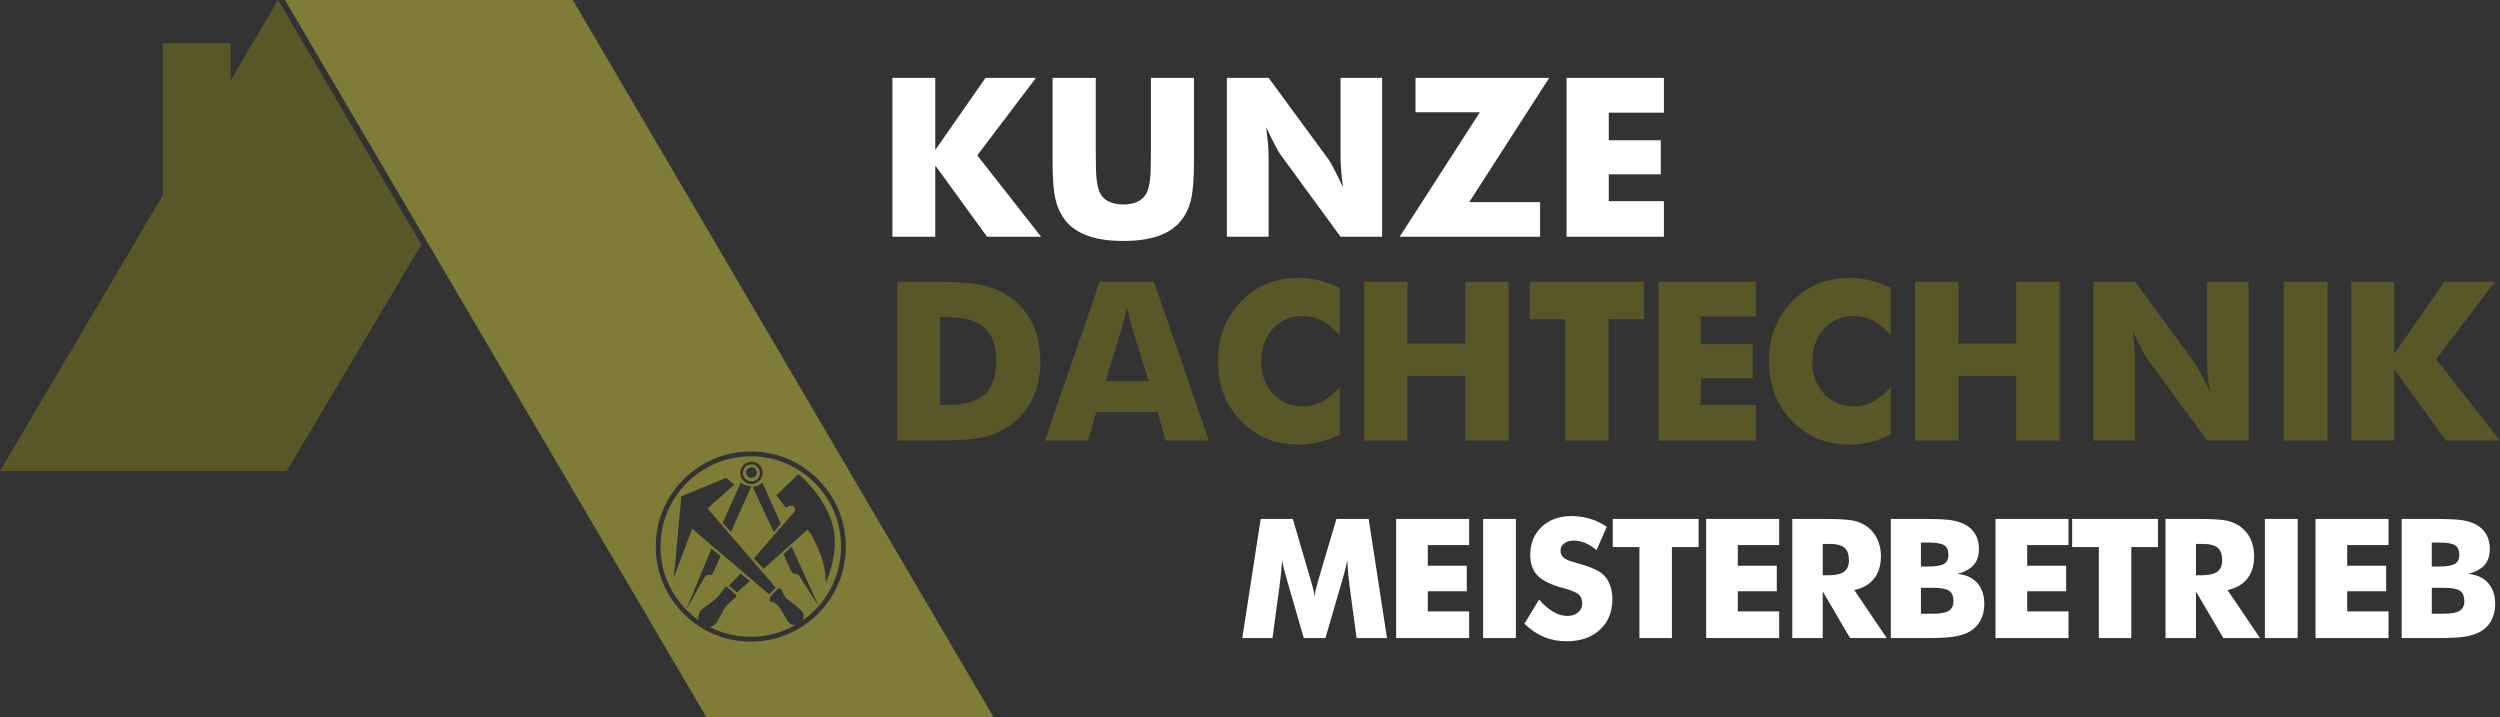 <?xml version="1.0" encoding="utf-8"?>
<svg xmlns="http://www.w3.org/2000/svg" id="Ebene_1" version="1.1" viewBox="0 0 2199.43 631.06">
  
  <rect x="0" y="0" width="2199.43" height="631.06" fill="#333333" stroke="none"/>
  
  <defs>
    <style>
      .st0 {
        fill: #595627;
      }

      .st1 {
        fill: #7f7c38;
      }

      .st2 {
        fill: #fff;
      }
    </style>
  </defs>
  <path class="st2" d="M822.83,208.26v-62.72l45.53,62.72h47.54l-56.13-71.59,51.65-68.16h-44.39l-44.2,63.48v-63.48h-37.71v139.75h37.71ZM926.03,127.88v14.51c0,15.34.94,26.65,2.82,33.94,1.88,7.29,4.98,13.51,9.31,18.66,4.83,5.67,11.41,9.91,19.71,12.75,8.31,2.83,18.44,4.25,30.41,4.25s22.02-1.42,30.35-4.25c8.34-2.83,14.89-7.08,19.66-12.75,4.39-5.15,7.51-11.37,9.36-18.66,1.84-7.28,2.77-18.6,2.77-33.94v-73.89h-37.9v67.97c0,9.99-.26,17.17-.76,21.52-.51,4.36-1.37,8-2.58,10.93-1.53,3.56-4.09,6.28-7.68,8.16-3.6,1.88-8,2.82-13.22,2.82s-9.64-.94-13.27-2.82c-3.63-1.88-6.17-4.6-7.64-8.16-1.21-2.93-2.07-6.57-2.58-10.93-.51-4.36-.76-11.53-.76-21.52v-67.97h-37.99v59.38h0ZM1116.09,208.26v-69.02c0-3.5-.18-7.51-.53-12.03-.35-4.52-.91-9.7-1.67-15.56,2.74,5.98,5.27,11.18,7.59,15.61,2.32,4.42,4.02,7.37,5.11,8.83l52.79,72.17h36.56V68.5h-36.56v69.02c0,3.5.18,7.51.53,12.03.35,4.52.91,9.67,1.67,15.46-2.8-6.11-5.36-11.37-7.68-15.8-2.32-4.42-3.99-7.37-5.01-8.83l-52.79-71.88h-36.75v139.75h36.75ZM1354.93,177.81h-62.34l70.35-109.3h-117.61v30.26h56.61l-70.54,109.49h123.53v-30.45h0ZM1463.85,208.26v-31.31h-48.49v-23.58h45.73v-29.97h-45.73v-24.25h48.49v-30.64h-85.63v139.75h85.63Z"/>
  <path class="st2" d="M1204.11,456.54h-28.35l-15.97,53.91c-.91,3.2-1.62,5.93-2.15,8.2-.53,2.27-.88,4.33-1.07,6.19-.38-3.44-1.31-7.56-2.79-12.39-.28-.86-.48-1.48-.57-1.86l-15.82-54.05h-28.28l-16.18,104.82h26.56l6.16-45.32c.52-3.86.98-7.74,1.36-11.63.38-3.89.72-7.81,1-11.78.62,4.39,1.93,9.91,3.94,16.54.38,1.38.67,2.41.86,3.08l14.25,49.11h19.04l14.25-49.11c.19-.67.5-1.69.93-3.08,1.96-6.63,3.27-12.17,3.94-16.61.29,4.63.61,8.9.96,12.82.36,3.91.75,7.47,1.18,10.67l6.16,45.32h26.71l-16.11-104.82h0ZM1292.5,561.36v-23.48h-36.37v-17.68h34.29v-22.48h-34.29v-18.18h36.37v-22.98h-64.22v104.82h64.22ZM1333.64,561.36v-104.82h-28.85v104.82h28.85ZM1341.13,548.76c5.54,5.3,11.3,9.19,17.29,11.67,5.99,2.48,12.63,3.72,19.94,3.72,12.17,0,21.91-3.37,29.21-10.13,7.3-6.75,10.95-15.69,10.95-26.81,0-4.39-.64-8.39-1.93-11.99-1.29-3.6-3.17-6.69-5.66-9.27-3.68-3.77-11.34-7.23-22.98-10.38l-1.29-.36c-5.39-1.43-9.03-2.93-10.92-4.51-1.88-1.58-2.83-3.67-2.83-6.3s1.07-4.69,3.22-6.34c2.15-1.65,4.94-2.47,8.38-2.47s6.72.7,10.13,2.11c3.41,1.41,6.74,3.5,9.99,6.26l8.95-20.55c-4.63-3.15-9.54-5.5-14.71-7.05-5.18-1.55-10.66-2.33-16.43-2.33-10.69,0-19.39,3.16-26.1,9.49-6.71,6.32-10.06,14.5-10.06,24.52,0,7.73,2.12,13.82,6.37,18.26,4.25,4.44,11.5,8.05,21.77,10.81,7.49,2,12.3,3.95,14.43,5.83,2.12,1.88,3.19,4.57,3.19,8.05,0,3.15-1.23,5.75-3.69,7.8-2.46,2.05-5.6,3.08-9.41,3.08-4.11,0-8.22-1.19-12.35-3.58-4.13-2.39-8.32-5.99-12.56-10.81l-12.89,21.26h0ZM1470.9,561.36v-80.04h23.48v-24.77h-75.53v24.77h23.48v80.04h28.57ZM1565.24,561.36v-23.48h-36.37v-17.68h34.29v-22.48h-34.29v-18.18h36.37v-22.98h-64.22v104.82h64.22ZM1603.59,561.36v-41.03l24.05,41.03h32.29l-28.57-42.24c7.64-1.67,13.45-5.05,17.43-10.13,3.98-5.08,5.98-11.68,5.98-19.79,0-5.35-1.01-10.24-3.04-14.68-2.03-4.44-4.93-8.09-8.7-10.95-3.34-2.53-7.31-4.33-11.92-5.41-4.61-1.07-12.76-1.61-24.45-1.61h-29.86v104.82h26.78ZM1603.59,478.53h5.73c6.25,0,10.7,1.11,13.35,3.33,2.65,2.22,3.97,5.96,3.97,11.2,0,4.49-1.42,7.78-4.26,9.88-2.84,2.1-7.34,3.15-13.5,3.15h-5.3v-27.56h0ZM1689.97,477.31h6.16c7.11,0,11.9.8,14.36,2.4,2.46,1.6,3.69,4.38,3.69,8.34s-1.31,6.5-3.94,8.05c-2.63,1.55-7.47,2.33-14.53,2.33h-5.73v-21.12h0ZM1693.05,561.36c11.93,0,20.52-.4,25.77-1.22,5.25-.81,9.67-2.17,13.25-4.08,4.39-2.34,7.77-5.63,10.13-9.88,2.36-4.25,3.54-9.16,3.54-14.75,0-7.78-2.1-13.99-6.3-18.65-4.2-4.65-10.02-7.27-17.47-7.84,6.63-1.81,11.46-4.48,14.5-7.98,3.03-3.51,4.55-8.24,4.55-14.21,0-4.73-1.01-8.89-3.04-12.49-2.03-3.6-4.98-6.48-8.84-8.63-3.39-1.86-7.43-3.17-12.14-3.94-4.7-.76-12.97-1.15-24.81-1.15h-28.71v104.82h29.57ZM1689.97,517.12h10.45c6.97,0,11.74.87,14.32,2.61,2.58,1.74,3.87,4.81,3.87,9.2,0,3.96-1.41,6.79-4.22,8.49-2.82,1.69-7.61,2.54-14.39,2.54h-10.02v-22.84h0ZM1819.82,561.36v-23.48h-36.37v-17.68h34.29v-22.48h-34.29v-18.18h36.37v-22.98h-64.22v104.82h64.22ZM1875.06,561.36v-80.04h23.48v-24.77h-75.53v24.77h23.48v80.04h28.57ZM1931.95,561.36v-41.03l24.06,41.03h32.29l-28.57-42.24c7.64-1.67,13.45-5.05,17.43-10.13,3.99-5.08,5.98-11.68,5.98-19.79,0-5.35-1.02-10.24-3.04-14.68-2.03-4.44-4.93-8.09-8.7-10.95-3.34-2.53-7.32-4.33-11.92-5.41-4.61-1.07-12.75-1.61-24.45-1.61h-29.86v104.82h26.78ZM1931.95,478.53h5.73c6.25,0,10.7,1.11,13.35,3.33,2.65,2.22,3.98,5.96,3.98,11.2,0,4.49-1.42,7.78-4.26,9.88-2.84,2.1-7.34,3.15-13.5,3.15h-5.3v-27.56h0ZM2021.42,561.36v-104.82h-28.85v104.82h28.85ZM2101.36,561.36v-23.48h-36.37v-17.68h34.29v-22.48h-34.29v-18.18h36.37v-22.98h-64.22v104.82h64.22ZM2139.42,477.31h6.16c7.11,0,11.9.8,14.35,2.4,2.46,1.6,3.69,4.38,3.69,8.34s-1.31,6.5-3.94,8.05c-2.63,1.55-7.47,2.33-14.54,2.33h-5.73v-21.12h0ZM2142.5,561.36c11.93,0,20.52-.4,25.77-1.22,5.25-.81,9.67-2.17,13.25-4.08,4.39-2.34,7.77-5.63,10.13-9.88,2.36-4.25,3.54-9.16,3.54-14.75,0-7.78-2.1-13.99-6.3-18.65-4.2-4.65-10.02-7.27-17.47-7.84,6.63-1.81,11.47-4.48,14.5-7.98,3.03-3.51,4.55-8.24,4.55-14.21,0-4.73-1.02-8.89-3.04-12.49-2.03-3.6-4.97-6.48-8.84-8.63-3.39-1.86-7.43-3.17-12.13-3.94-4.7-.76-12.97-1.15-24.81-1.15h-28.71v104.82h29.57ZM2139.42,517.12h10.45c6.97,0,11.74.87,14.32,2.61,2.58,1.74,3.87,4.81,3.87,9.2,0,3.96-1.41,6.79-4.23,8.49-2.82,1.69-7.61,2.54-14.39,2.54h-10.02v-22.84h0Z"/>
  <polygon class="st0" points="244.65 0 202.92 70.67 202.92 37.93 143.19 37.93 143.19 171.86 0 414.39 252.23 414.39 370.77 215.25 244.65 0 244.65 0"/>
  <path class="st0" d="M818.48,387.6h6.4c18.2,0,31.63-1,40.28-3.01,8.65-2,16.35-5.36,23.1-10.07,8.85-6.17,15.56-14.08,20.14-23.72,4.58-9.64,6.88-20.64,6.88-32.98s-2.29-23.34-6.88-32.98c-4.58-9.64-11.3-17.55-20.14-23.72-6.81-4.77-14.72-8.18-23.72-10.21-9.01-2.03-24.36-3.05-46.06-3.05h-29.12v139.75h29.12ZM827.07,279.06h6.4c14.95,0,25.87,3.12,32.74,9.35,6.87,6.24,10.31,16.04,10.31,29.4s-3.44,23.12-10.31,29.26c-6.87,6.14-17.79,9.21-32.74,9.21h-6.4v-77.23h0ZM986.68,289.27c.83-2.86,1.64-5.85,2.44-8.97.8-3.12,1.61-6.4,2.43-9.83,1.21,4.9,2.2,8.91,2.96,12.03.76,3.12,1.37,5.38,1.81,6.78l14.22,46.11h-37.9l14.03-46.11h0ZM957.18,387.6l7.26-25.01h54.13l7.06,25.01h37.9l-48.3-139.75h-47.73l-48.21,139.75h37.9ZM1160.6,246.7c-5.98-1.46-12.03-2.2-18.14-2.2-10.18,0-19.43,1.69-27.73,5.06-8.3,3.38-15.77,8.47-22.39,15.27-7,7.13-12.24,15.07-15.7,23.82-3.47,8.75-5.2,18.47-5.2,29.16,0,13.3,2.73,25.27,8.21,35.89,5.47,10.63,13.43,19.44,23.86,26.44,5.41,3.69,11.34,6.44,17.8,8.26,6.46,1.81,13.51,2.72,21.14,2.72,6.11,0,12.15-.73,18.14-2.2,5.98-1.46,11.99-3.66,18.04-6.58v-41.72c-5.22,5.86-10.42,10.14-15.61,12.84-5.19,2.7-10.74,4.06-16.66,4.06-10.69,0-19.49-3.69-26.39-11.07-6.91-7.38-10.36-16.67-10.36-27.88,0-12.03,3.39-21.78,10.17-29.26,6.78-7.48,15.64-11.22,26.59-11.22,5.92,0,11.47,1.35,16.66,4.06,5.19,2.71,10.39,6.95,15.61,12.75v-41.62c-6.05-2.92-12.06-5.12-18.04-6.58h0ZM1238.21,387.6v-56.89h50.78v56.89h38.18v-139.75h-38.18v54.32h-50.78v-54.32h-38.09v139.75h38.09ZM1415.1,387.6v-106.72h31.31v-33.03h-100.71v33.03h31.31v106.72h38.09ZM1544.79,387.6v-31.31h-48.49v-23.58h45.73v-29.97h-45.73v-24.24h48.49v-30.64h-85.63v139.75h85.63ZM1645.41,246.7c-5.98-1.46-12.03-2.2-18.14-2.2-10.18,0-19.43,1.69-27.73,5.06-8.31,3.38-15.77,8.47-22.39,15.27-7,7.13-12.24,15.07-15.7,23.82-3.47,8.75-5.2,18.47-5.2,29.16,0,13.3,2.73,25.27,8.21,35.89,5.47,10.63,13.43,19.44,23.86,26.44,5.41,3.69,11.34,6.44,17.8,8.26,6.46,1.81,13.51,2.72,21.14,2.72,6.11,0,12.15-.73,18.14-2.2,5.98-1.46,11.99-3.66,18.04-6.58v-41.72c-5.22,5.86-10.42,10.14-15.61,12.84-5.19,2.7-10.74,4.06-16.66,4.06-10.69,0-19.49-3.69-26.39-11.07-6.91-7.38-10.36-16.67-10.36-27.88,0-12.03,3.39-21.78,10.17-29.26,6.78-7.48,15.64-11.22,26.59-11.22,5.92,0,11.47,1.35,16.66,4.06,5.19,2.71,10.39,6.95,15.61,12.75v-41.62c-6.05-2.92-12.06-5.12-18.04-6.58h0ZM1723.02,387.6v-56.89h50.78v56.89h38.18v-139.75h-38.18v54.32h-50.78v-54.32h-38.09v139.75h38.09ZM1878.43,387.6v-69.02c0-3.5-.18-7.51-.52-12.03-.35-4.52-.91-9.71-1.67-15.56,2.74,5.98,5.27,11.18,7.59,15.61,2.32,4.42,4.02,7.37,5.11,8.83l52.79,72.17h36.56v-139.75h-36.56v69.02c0,3.5.17,7.51.52,12.03.35,4.52.91,9.67,1.67,15.46-2.8-6.11-5.36-11.37-7.68-15.8-2.32-4.42-3.99-7.36-5.01-8.83l-52.79-71.88h-36.75v139.75h36.75ZM2047.68,387.6v-139.75h-38.47v139.75h38.47ZM2106.35,387.6v-62.72l45.54,62.72h47.54l-56.13-71.59,51.64-68.16h-44.39l-44.2,63.48v-63.48h-37.71v139.75h37.71Z"/>
  <g>
    <path class="st1" d="M661.08,423.47c4.11,0,7.46-3.35,7.46-7.46s-3.35-7.46-7.46-7.46-7.46,3.35-7.46,7.46,3.35,7.46,7.46,7.46ZM661.08,411.03c2.62,0,4.74,2.12,4.74,4.74s-2.12,4.74-4.74,4.74-4.74-2.12-4.74-4.74,2.12-4.74,4.74-4.74Z"/>
    <path class="st1" d="M720.21,533.2c12.75-14.49,19.71-32.89,19.71-52.36,0-21.21-8.26-41.15-23.26-56.14-15-15-34.94-23.26-56.14-23.26s-41.15,8.26-56.14,23.26c-15,15-23.26,34.94-23.26,56.14s8.02,40.55,22.59,55.46l22.13-53.59,8.06,6.44s-6.13,14.8-7.35,16.12c-1.22,1.32-4.06,0-5.47,1.11-1.28,1-14.65,25.21-17.29,30,.2.2.39.4.58.6,3.21,3.21,6.65,6.11,10.28,8.69-.85-3.03.15-6.35,1.25-7.86,1.62-2.23,11.46-8.82,14.4-11.46,2.94-2.64,7.4-10.14,8.41-10.34,1.01-.2,9.12,7.2,9.12,8.41s-6.69,5.98-9.12,8.82c-2.43,2.84-5.58,11.25-8.82,15.11-1.53,1.81-3.41,2.93-5.45,3.26,11.03,5.64,23.32,8.63,36.07,8.63,14.2,0,27.83-3.71,39.78-10.65-2.06.28-4.35.04-5.82-1.43-2.74-2.74-7.6-13.58-10.95-16.32-3.35-2.74-5.58-2.13-6.08-3.04-.47-.85.73-4.26.15-3.81-.23.26-.3.33-.15.16.06-.07.11-.13.15-.16,1.21-1.37,6.91-7.82,8.36-7.65,1.72.2,3.89,7.5,5.88,9.12,1.99,1.63,9.94,7.1,13.48,11.05,2.42,2.7,1.87,6.1.76,8.38,3.74-2.63,7.28-5.6,10.58-8.9,1.23-1.23,2.4-2.49,3.54-3.78-.73-1.14-16.41-25.54-17.2-27.02-.81-1.52-4.56-.91-5.98-2.33-1.42-1.42-7.7-16.42-7.7-16.42l7.22-6.34,23.68,52.11ZM661.08,406.13c5.44,0,9.87,4.43,9.87,9.87s-4.43,9.87-9.87,9.87-9.87-4.43-9.87-9.87,4.43-9.87,9.87-9.87ZM686.89,460.8l-6.23,7.26-18.49-39.84,4.39-.81,4.16-2.84,16.16,36.23ZM660.93,428.02l-17.94,40.04-7.1-8.21,15.81-35.28,3.95,2.43,5.27,1.01ZM648.35,521.19l-6.99-5.88,10.14-10.75,8.31,6.59-11.46,10.04ZM676.74,522.91l-67.82-57.68-16.12,42.98,6.59-71.57,39.44-16.32,7.1,6.18-23.52,20.78,60.02,69.65-5.68,5.98ZM671.77,500.4l-8.52-9.12,35.89-41.26s1.22-4.26-2.03-4.97c-3.24-.71-5.58,1.82-5.58,1.82l-8.62-11.15,19.57-18.55s20.99,16.52,29.3,42.07c8.31,25.55-5.37,53.43-5.37,53.43,0,0,.81-12.27-5.88-28.18-6.69-15.92-10.04-18.55-10.04-18.55l-38.73,34.47Z"/>
    <path class="st1" d="M503.93,0h-253.19l370.77,631.06h252.7L503.93,0ZM660.52,564.45c-22.33,0-43.33-8.7-59.13-24.49-15.79-15.79-24.49-36.79-24.49-59.13s8.7-43.33,24.49-59.13c15.79-15.79,36.79-24.49,59.13-24.49s43.33,8.7,59.13,24.49c15.79,15.79,24.49,36.79,24.49,59.13s-8.7,43.33-24.49,59.13c-15.79,15.79-36.79,24.49-59.13,24.49Z"/>
  </g>
</svg>